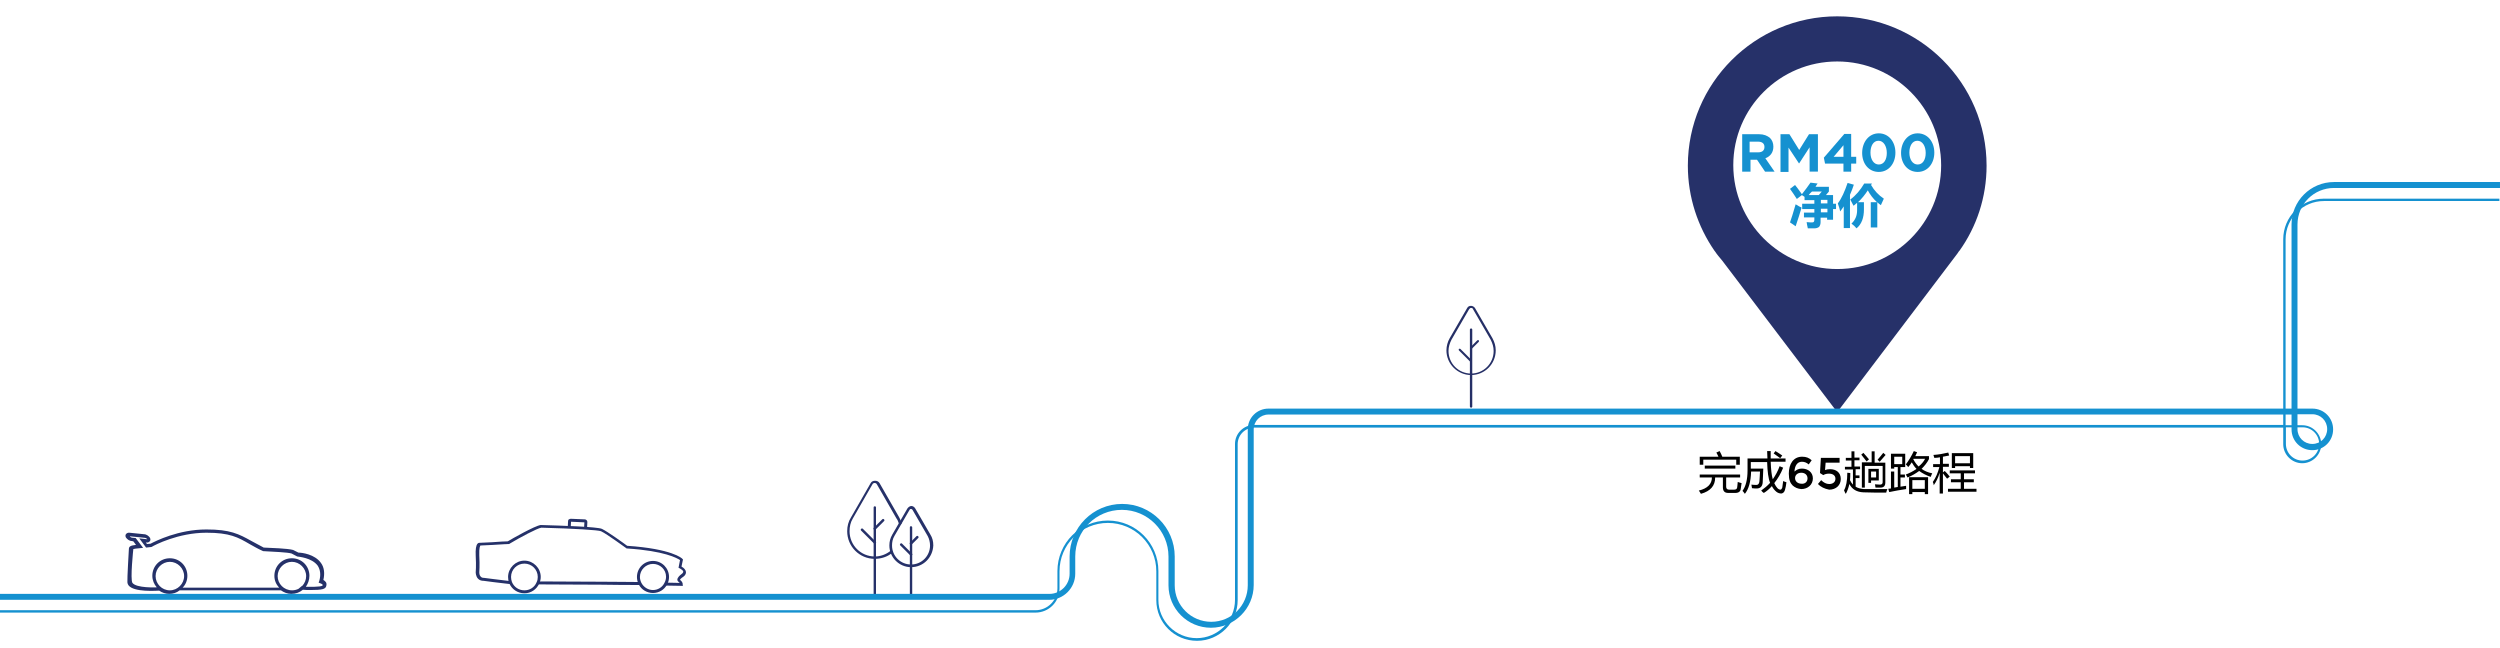 <?xml version="1.0" encoding="utf-8"?>
<!-- Generator: Adobe Illustrator 21.1.0, SVG Export Plug-In . SVG Version: 6.00 Build 0)  -->
<svg version="1.1" id="Layer_1" xmlns="http://www.w3.org/2000/svg" xmlns:xlink="http://www.w3.org/1999/xlink" x="0px" y="0px"
	 viewBox="0 0 841.9 218.3" style="enable-background:new 0 0 841.9 218.3;" xml:space="preserve">
<style type="text/css">
	.st0{fill:#263169;}
	.st1{fill:#252F66;}
	.st2{fill:#1591D0;}
	.st3{fill:#253169;}
</style>
<g>
	<g>
		<g>
			<g>
				<path class="st0" d="M294.6,188.2c-5.2,0-9.3-4.2-9.3-9.3c0-1.7,0.4-3.3,1.3-4.7l6.6-11.5c0.3-0.6,0.9-0.8,1.5-0.8
					c0.7,0,1.2,0.3,1.5,0.8l6.6,11.5c0.3,0.6,0.6,1.2,0.8,1.8c0.1,0.3-0.1,0.5-0.3,0.6c-0.3,0.1-0.5-0.1-0.6-0.3
					c-0.2-0.6-0.4-1.2-0.8-1.7l-6.6-11.5c-0.3-0.6-1.2-0.6-1.5,0l-6.6,11.5c-0.8,1.3-1.1,2.8-1.1,4.3c0,4.7,3.8,8.5,8.5,8.5
					c1.9,0,3.8-0.7,5.3-1.9c0.2-0.2,0.4-0.1,0.6,0.1c0.2,0.2,0.1,0.5-0.1,0.6C298.9,187.5,296.7,188.2,294.6,188.2z"/>
			</g>
		</g>
		<g>
			<g>
				<path class="st0" d="M294.6,200.6c-0.3,0-0.4-0.2-0.4-0.4v-29.3c0-0.3,0.2-0.4,0.4-0.4c0.3,0,0.4,0.2,0.4,0.4v29.3
					C295,200.5,294.9,200.6,294.6,200.6z"/>
			</g>
		</g>
		<g>
			<g>
				<path class="st0" d="M294.6,183.2c-0.1,0-0.3-0.1-0.3-0.2l-4.3-4.3c-0.2-0.2-0.2-0.4,0-0.6c0.2-0.2,0.4-0.2,0.6,0l4.3,4.3
					c0.2,0.2,0.2,0.4,0,0.6C294.8,183.2,294.7,183.2,294.6,183.2z"/>
			</g>
		</g>
		<g>
			<g>
				<path class="st0" d="M294.6,178.5c-0.1,0-0.3-0.1-0.3-0.2c-0.2-0.2-0.2-0.4,0-0.6l2.8-2.8c0.2-0.2,0.4-0.2,0.6,0
					c0.2,0.2,0.2,0.4,0,0.6l-2.8,2.8C294.8,178.5,294.7,178.5,294.6,178.5z"/>
			</g>
		</g>
	</g>
	<g>
		<g>
			<g>
				<path class="st0" d="M306.8,191c-4,0-7.3-3.3-7.3-7.3c0-1.3,0.3-2.5,1-3.7l5.1-8.8c0.3-0.4,0.8-0.8,1.3-0.8s1,0.3,1.3,0.8
					l5.1,8.8c0.7,1.1,1,2.3,1,3.7C314.1,187.8,310.9,191,306.8,191z M306.8,171.4c-0.3,0-0.4,0.1-0.5,0.3l-5.1,8.8
					c-0.6,1-0.8,2.1-0.8,3.2c0,3.6,2.9,6.4,6.4,6.4c3.6,0,6.4-2.9,6.4-6.4c0-1.1-0.3-2.3-0.8-3.2l-5.1-8.8
					C307.2,171.5,307,171.4,306.8,171.4z"/>
			</g>
		</g>
		<g>
			<g>
				<path class="st0" d="M306.8,200.6c-0.3,0-0.4-0.2-0.4-0.4v-22.6c0-0.3,0.2-0.4,0.4-0.4s0.4,0.2,0.4,0.4v22.6
					C307.2,200.5,307,200.6,306.8,200.6z"/>
			</g>
		</g>
		<g>
			<g>
				<path class="st0" d="M306.8,187.2c-0.1,0-0.3-0.1-0.3-0.2l-3.3-3.3c-0.2-0.2-0.2-0.4,0-0.6c0.2-0.2,0.4-0.2,0.6,0l3.3,3.3
					c0.2,0.2,0.2,0.4,0,0.6C307,187.2,307,187.2,306.8,187.2z"/>
			</g>
		</g>
		<g>
			<g>
				<path class="st0" d="M306.8,183.5c-0.1,0-0.3-0.1-0.3-0.2c-0.2-0.2-0.2-0.4,0-0.6l2.1-2.1c0.2-0.2,0.4-0.2,0.6,0
					c0.2,0.2,0.2,0.4,0,0.6l-2.1,2.1C307,183.5,307,183.5,306.8,183.5z"/>
			</g>
		</g>
	</g>
</g>
<g>
	<g>
		<g>
			<path class="st1" d="M495.4,126.3c-4.5,0-8.3-3.7-8.3-8.3c0-1.4,0.4-2.9,1.1-4.1l5.9-10.2c0.3-0.5,0.7-0.7,1.3-0.7
				c0.5,0,1,0.3,1.3,0.7l5.9,10.2c0.7,1.3,1.1,2.6,1.1,4.1C503.7,122.6,500,126.3,495.4,126.3z M495.4,103.7c-0.3,0-0.5,0.2-0.7,0.5
				l-5.9,10.2c-0.6,1.2-1,2.4-1,3.8c0,4.2,3.4,7.6,7.6,7.6c4.2,0,7.6-3.4,7.6-7.6c0-1.4-0.4-2.6-1-3.8l-5.9-10.2
				C496,103.8,495.7,103.7,495.4,103.7z"/>
		</g>
	</g>
	<g>
		<g>
			<path class="st1" d="M495.4,137.3c-0.2,0-0.4-0.2-0.4-0.4v-25.9c0-0.2,0.2-0.4,0.4-0.4s0.4,0.2,0.4,0.4V137
				C495.8,137.1,495.6,137.3,495.4,137.3z"/>
		</g>
	</g>
	<g>
		<g>
			<path class="st1" d="M495.4,121.9c-0.1,0-0.2,0-0.3-0.1l-3.8-3.8c-0.1-0.1-0.1-0.4,0-0.5s0.4-0.1,0.5,0l3.8,3.8
				c0.1,0.1,0.1,0.4,0,0.5C495.6,121.8,495.5,121.9,495.4,121.9z"/>
		</g>
	</g>
	<g>
		<g>
			<path class="st1" d="M495.4,117.6c-0.1,0-0.2,0-0.3-0.1s-0.1-0.4,0-0.5l2.4-2.4c0.1-0.1,0.4-0.1,0.5,0c0.1,0.1,0.1,0.4,0,0.5
				l-2.4,2.4C495.6,117.6,495.5,117.6,495.4,117.6z"/>
		</g>
	</g>
</g>
<g>
	<g>
		<path class="st0" d="M669,55.8c0-27.7-22.5-50.3-50.3-50.3c-27.7,0-50.3,22.5-50.3,50.3c0,10.7,3.4,20.6,9,28.7l0,0l0.1,0.1
			c0.7,1.1,1.6,2.1,2.5,3.2l38.7,51l38.8-51.2c0.7-1,1.6-2,2.2-3l0.2-0.2l0,0C665.6,76.4,669,66.5,669,55.8z M618.7,90.6
			c-19.3,0-35-15.7-35-35s15.7-34.9,35-34.9s35,15.7,35,35S638,90.6,618.7,90.6z"/>
	</g>
</g>
<g>
	<g>
		<path class="st2" d="M586.6,45.2h5.8c1.6,0,2.8,0.5,3.7,1.3c0.7,0.7,1.1,1.7,1.1,2.9v0c0,2-1.1,3.3-2.7,3.9l3.1,4.5h-3.2l-2.7-4
			h-2.2v4h-2.8V45.2z M592.1,51.3c1.4,0,2.1-0.7,2.1-1.8v0c0-1.2-0.8-1.8-2.2-1.8h-2.8v3.6H592.1z"/>
	</g>
	<g>
		<path class="st2" d="M599.6,45.2h3l3.3,5.3l3.3-5.3h3v12.6h-2.8v-8.2l-3.5,5.4h-0.1l-3.5-5.3v8.2h-2.7V45.2z"/>
	</g>
	<g>
		<path class="st2" d="M620.8,55.1h-6.2l-0.4-2l6.9-8h2.3v7.7h1.7v2.3h-1.7v2.7h-2.6V55.1z M620.8,52.8v-3.9l-3.3,3.9H620.8z"/>
	</g>
	<g>
		<path class="st2" d="M627.1,51.5L627.1,51.5c0-3.7,2.3-6.6,5.6-6.6c3.3,0,5.6,2.8,5.6,6.5v0c0,3.7-2.3,6.5-5.6,6.5
			S627.1,55.2,627.1,51.5z M635.4,51.5L635.4,51.5c0-2.3-1.1-4.1-2.8-4.1c-1.7,0-2.7,1.7-2.7,4v0c0,2.3,1.1,4,2.8,4
			S635.4,53.8,635.4,51.5z"/>
	</g>
	<g>
		<path class="st2" d="M640.2,51.5L640.2,51.5c0-3.7,2.3-6.6,5.6-6.6c3.3,0,5.6,2.8,5.6,6.5v0c0,3.7-2.3,6.5-5.6,6.5
			S640.2,55.2,640.2,51.5z M648.5,51.5L648.5,51.5c0-2.3-1.1-4.1-2.8-4.1s-2.7,1.7-2.7,4v0c0,2.3,1.1,4,2.8,4S648.5,53.8,648.5,51.5
			z"/>
	</g>
	<g>
		<path class="st2" d="M604.7,68.8c0.9,0.6,1.6,0.9,2,1.1c-0.5,1.8-1.2,3.9-2,6.3c-0.6-0.4-1.2-0.9-1.9-1.3
			C603.2,73.7,603.9,71.7,604.7,68.8z M615.9,62.8v1.7l-1,1.2h2.4v2.9h1v1.8h-1v3.6h-2v-0.7h-2.2v1.5c0,0.7-0.2,1.2-0.5,1.6
			c-0.4,0.3-0.9,0.5-1.6,0.5l-2.2,0c-0.2-0.8-0.3-1.5-0.4-2.1c0.9,0.1,1.5,0.1,1.9,0.1c0.5,0,0.7-0.3,0.7-0.9v-0.8h-3.5v-1.6h3.5
			v-1.2h-4.1v-1.8h4.1v-1.2h-3.3v-1.1c-0.3-0.2-0.5-0.4-0.9-0.6l-1.7,1.3c-0.7-1.1-1.5-2.3-2.3-3.4l1.7-1.3c0.6,0.7,1.3,1.7,2.3,3.1
			c1.1-1.4,2.1-2.7,2.9-3.9l2.4,0.3c-0.3,0.4-0.5,0.7-0.7,1.1H615.9z M609.1,65.7h3.4l1-1.2h-3.3C609.7,64.9,609.4,65.3,609.1,65.7z
			 M615.4,67.3h-2.2v1.2h2.2V67.3z M613.2,71.5h2.2v-1.2h-2.2V71.5z"/>
	</g>
	<g>
		<path class="st2" d="M622.2,61.6l2.1,0.6c-0.4,1.2-0.8,2.3-1.3,3.4v11.2h-2.1v-7.3c-0.4,0.6-0.8,1.2-1.2,1.7
			c-0.1-0.6-0.4-1.6-0.8-2.7C620.2,66.8,621.2,64.5,622.2,61.6z M630,68.1h2.1c-1.3-1.2-2.3-2.5-3.1-4c-0.9,1.4-2,2.8-3.3,4h2
			c0,1.1,0,1.9,0,2.4c0,2.9-0.8,5-2.5,6.4c-0.4-0.5-0.9-1-1.7-1.6c1.3-1.2,1.9-2.7,1.9-4.5c0-0.5,0-1.4,0-2.5
			c-0.4,0.3-0.8,0.7-1.2,1c-0.3-0.6-0.7-1.3-1.1-2.1c1.9-1.4,3.4-3.2,4.7-5.4h2.6l-0.3,0.5c1.1,1.9,2.5,3.4,4.3,4.6l-1,2.2
			c-0.4-0.3-0.8-0.6-1.2-1v8.5H630V68.1z"/>
	</g>
</g>
<g>
	<path class="st3" d="M108.9,195.3c0.5-2.2,0.3-4.2-0.8-5.7c-2.1-3-6.5-3.5-7.6-3.5l-1.6-0.8l-0.2-0.1c-1.8-0.5-7.4-0.7-9.9-0.8
		c-1.5-0.8-2.8-1.5-4.1-2.2c-4.3-2.4-7.2-3.9-15.2-3.9c-9.4,0-17.1,3.9-18.8,4.8l-1.2,0.1l-0.4-0.5h0.2c0.5,0.1,1-0.2,1.2-0.5
		c0.2-0.3,0.2-0.7,0-1.1c-0.4-0.6-1.2-1.2-2-1.2l-4.9-0.5c-0.5-0.1-1,0.2-1.2,0.5c-0.2,0.3-0.2,0.7,0,1.1c0.4,0.6,1.2,1.2,2,1.2
		l0.5,0.1l0.9,1.2c-1.8,0.2-2.4,0.5-2.4,1.4c0,0-0.6,10.1-0.5,11.2c0.2,3.1,7.4,3,10.7,2.8c1,0.7,2.2,1.1,3.4,1.1
		c1.3,0,2.5-0.4,3.5-1.2h34.1c1,0.7,2.2,1.2,3.5,1.2c1.5,0,2.8-0.5,3.9-1.4c0.9,0.1,1.8,0.1,2.4,0.1c4.2,0,5.3-0.3,5.5-1.5
		C110.1,196.3,109.7,195.8,108.9,195.3z M52.4,194c0-2.6,2.2-4.8,4.8-4.8c2.6,0,4.8,2.2,4.8,4.8c0,2.6-2.2,4.8-4.8,4.8
		C54.5,198.8,52.4,196.6,52.4,194z M93.5,194c0-2.6,2.2-4.8,4.8-4.8c2.6,0,4.8,2.2,4.8,4.8c0,1.3-0.5,2.4-1.3,3.3l-0.1,0l-1.2,1
		c-0.6,0.3-1.4,0.5-2.1,0.5C95.6,198.8,93.5,196.6,93.5,194z M103,197.6L103,197.6c0.7-1,1.2-2.3,1.2-3.7c0-3.3-2.6-5.9-5.9-5.9
		c-3.3,0-5.9,2.6-5.9,5.9c0,1.6,0.6,2.9,1.6,4H61.5c1-1,1.6-2.4,1.6-4c0-3.3-2.6-5.9-5.9-5.9c-3.3,0-5.9,2.6-5.9,5.9
		c0,1.5,0.6,2.9,1.5,3.9l-0.2,0c0,0-6.6,0.3-8-1.5c-0.8-1.2,0.3-11.4,0.3-11.4c0.3-0.1,1.1-0.2,2.3-0.3l1-0.1l-2.5-3.3l-1-0.1
		c-0.4,0-0.8-0.2-1-0.5l4.9,0.5c0.4,0,0.8,0.2,1,0.5l-2.7-0.3l2.3,3.1l1.8-0.2l0.2-0.1c0.8-0.5,8.8-4.7,18.3-4.7
		c7.9,0,10.6,1.5,14.7,3.9c1.3,0.7,2.6,1.5,4.2,2.2l0.2,0.1c3.8,0.2,8.3,0.4,9.6,0.8l1.7,0.9l0.2,0.1c0.5,0.1,4.9,0.4,6.9,3.1
		c0.9,1.4,1.1,3.2,0.5,5.2l-0.2,0.5l0.5,0.2c0.6,0.2,0.9,0.5,0.9,0.6C108.7,197.4,107.7,197.7,103,197.6z"/>
</g>
<g>
	<g>
		<g>
			<path class="st3" d="M230,197.3l-5.8-0.1l0-1l4.7,0.1c-0.1-0.1-0.2-0.2-0.3-0.3c-0.3-0.2-0.5-0.5-0.5-0.8c0-0.7,0.9-1.5,1.2-1.7
				l0,0c0.3-0.2,0.8-0.6,0.8-1c0-0.3-0.5-0.7-1.2-1.1l-0.4-0.2l0.5-2.6c-0.9-0.6-5.2-3.1-17.9-3.9l-0.1,0l-0.1-0.1
				c-0.1,0-6.5-4.8-8.5-5.7c-0.9-0.4-8.8-0.9-20.1-1.2c-1.4,0.2-7.2,3.3-10.7,5.4l-0.1,0.1l-0.1,0c0,0-2.7,0.1-5.4,0.3l0,0l-4.2,0.2
				c-0.1,0.1-0.5,0.7-0.4,3.3c0.2,3.6,0,5.5,0,5.8c0,0.1,0,0.9,0.5,1.4c0.3,0.3,0.6,0.4,1.1,0.4l0,0l0,0c0.1,0,5.3,0.7,8.9,1.1
				l-0.1,1c-3.5-0.4-8.4-1-8.9-1.1c-0.8,0-1.4-0.2-1.9-0.7c-0.8-0.8-0.8-2.1-0.8-2.2l0,0c0,0,0.2-2,0-5.6c-0.1-2.1,0.1-3.4,0.6-4
				c0.3-0.3,0.5-0.3,0.6-0.3l4.3-0.2c2.4-0.2,4.7-0.3,5.3-0.3c1.3-0.8,9.2-5.3,11.1-5.5l0,0l0,0c7.1,0.2,19.1,0.6,20.6,1.3
				c1.9,0.9,7.6,5,8.5,5.7c15,1,18.5,4.2,18.6,4.4l0.2,0.2l-0.5,2.4c0.9,0.5,1.4,1.1,1.5,1.8c0.1,1.1-1.1,1.8-1.3,1.9
				c-0.3,0.2-0.7,0.6-0.7,0.8c0.8,0.5,1,1.3,0.9,1.7L230,197.3z M215.5,197c-3.2,0-8,0-13.2-0.1c-7.3,0-15.5-0.1-21.1-0.1l0-1
				c5.6,0,13.8,0.1,21.1,0.1c5.2,0,10.1,0.1,13.2,0.1L215.5,197z"/>
		</g>
	</g>
	<g>
		<g>
			<path class="st3" d="M219.9,199.7c-2,0-3.9-1.1-4.8-2.9c-0.4-0.8-0.6-1.6-0.6-2.5c0-3,2.4-5.4,5.4-5.4c3,0,5.4,2.4,5.4,5.4
				c0,0.9-0.2,1.8-0.7,2.6C223.7,198.6,221.9,199.7,219.9,199.7z M219.9,189.9c-2.4,0-4.4,2-4.4,4.4c0,0.7,0.2,1.4,0.5,2
				c0.8,1.5,2.3,2.4,3.9,2.4c1.6,0,3.1-0.9,3.8-2.3c0.4-0.7,0.6-1.4,0.6-2.2C224.3,191.8,222.3,189.9,219.9,189.9z"/>
		</g>
	</g>
	<g>
		<g>
			<path class="st3" d="M176.6,199.8c-2.3,0-4.3-1.4-5.1-3.4c-0.3-0.7-0.4-1.4-0.4-2.1c0-3,2.5-5.5,5.5-5.5c3,0,5.5,2.5,5.5,5.5
				c0,0.8-0.2,1.5-0.5,2.2C180.7,198.5,178.8,199.8,176.6,199.8z M176.6,189.8c-2.5,0-4.5,2-4.5,4.5c0,0.6,0.1,1.1,0.3,1.7
				c0.7,1.7,2.3,2.8,4.2,2.8c1.8,0,3.4-1,4.1-2.7c0.3-0.6,0.4-1.2,0.4-1.8C181.1,191.8,179.1,189.8,176.6,189.8z"/>
		</g>
	</g>
	<g>
		<g>
			<path class="st3" d="M197.7,177.7l-1,0l0.1-1.8l-4.5-0.2l-0.1,1.8l-1,0l0.1-2c0-0.3,0.1-0.5,0.3-0.6c0.2-0.1,0.4-0.2,0.6-0.2
				l4.7,0.2c0.5,0,0.9,0.4,0.9,0.9L197.7,177.7z M196.8,175.6C196.8,175.7,196.8,175.7,196.8,175.6L196.8,175.6z"/>
		</g>
	</g>
</g>
<g>
	<path class="st2" d="M407.8,211.4c-7.9,0-14.3-6.4-14.3-14.3v-9.7c0-8.6-7-15.7-15.7-15.7s-15.7,7-15.7,15.7v5.8
		c0,4.8-3.9,8.8-8.8,8.8H0v-2h353.4c3.7,0,6.8-3,6.8-6.8v-5.8c0-9.7,7.9-17.7,17.7-17.7c9.7,0,17.7,7.9,17.7,17.7v9.7
		c0,6.8,5.5,12.3,12.3,12.3s12.3-5.5,12.3-12.3v-52.5c0-3.9,3.1-7,7-7h344.5v-62c0-7.9,6.4-14.3,14.3-14.3h55.9v2H786
		c-6.8,0-12.3,5.5-12.3,12.3v62h5c3.9,0,7,3.1,7,7c0,3.9-3.1,7-7,7s-7-3.1-7-7v-5H427.2c-2.8,0-5,2.2-5,5V197
		C422.2,204.9,415.7,211.4,407.8,211.4z M773.7,139.5v5c0,2.8,2.2,5,5,5s5-2.2,5-5s-2.2-5-5-5H773.7z"/>
</g>
<g>
	<path class="st2" d="M403.1,215.8c-7.6,0-13.7-6.1-13.7-13.7v-9.7c0-9-7.3-16.3-16.3-16.3s-16.3,7.3-16.3,16.3v5.8
		c0,4.5-3.6,8.1-8.1,8.1H0v-0.8h348.7c4.1,0,7.4-3.3,7.4-7.4v-5.8c0-9.4,7.6-17,17-17s17,7.6,17,17v9.7c0,7.1,5.8,12.9,12.9,12.9
		s12.9-5.8,12.9-12.9v-52.5c0-3.5,2.9-6.4,6.4-6.4h346.6V80.6c0-7.6,6.1-13.7,13.7-13.7h59.1v0.8h-59.1c-7.1,0-12.9,5.8-12.9,12.9
		v62.6h5.6c3.5,0,6.4,2.9,6.4,6.4s-2.9,6.4-6.4,6.4s-6.4-2.9-6.4-6.4v-5.6H422.4c-3.1,0-5.6,2.5-5.6,5.6v52.5
		C416.8,209.6,410.7,215.8,403.1,215.8z M769.8,143.9v5.6c0,3.1,2.5,5.6,5.6,5.6c3.1,0,5.6-2.5,5.6-5.6s-2.5-5.6-5.6-5.6H769.8z"/>
</g>
<g>
	<g>
		<path d="M572.3,159.8H586v1h-4.7v3.1c0,0.6,0.3,1,1,1h1.6c0.7,0,1-0.2,1.1-0.7c0.1-0.4,0.1-1.1,0.2-1.9c0.4,0.1,0.8,0.3,1.3,0.4
			c-0.1,0.8-0.2,1.5-0.3,2c-0.1,0.8-0.7,1.3-1.8,1.3h-2.4c-1.2,0-1.8-0.6-1.8-1.9v-3.3h-2.6c0,2.8-1.6,4.6-4.8,5.5
			c-0.2-0.3-0.4-0.7-0.7-1.1c2.9-0.7,4.4-2.2,4.4-4.4h-4.1V159.8z M572.4,153.8h6.3c-0.2-0.4-0.4-0.9-0.7-1.4l1.1-0.5
			c0.4,0.7,0.7,1.4,0.9,1.9h5.9v2.7h-1.2v-1.7h-11.1v1.7h-1.2V153.8z M574.1,156.8h10.3v1h-10.3V156.8z"/>
	</g>
	<g>
		<path d="M593.1,165.2c1.1-0.8,2.1-1.6,3-2.6c-0.6-1.4-0.9-3.8-1-7h-5.5v2.2h4.2c-0.1,1.9-0.1,3.4-0.2,4.7c-0.1,1.3-0.8,2-2,2
			c-0.4,0-0.9,0-1.6-0.1c-0.1-0.4-0.1-0.8-0.2-1.2c0.7,0.1,1.3,0.1,1.7,0.1c0.6,0,0.9-0.4,1-1.2c0.1-0.9,0.1-2,0.2-3.3h-3
			c-0.1,3.4-0.8,5.9-2.1,7.5c-0.2-0.3-0.5-0.7-0.8-1c1.1-1.5,1.7-3.8,1.7-6.9v-4h6.7c0-0.8-0.1-1.6-0.1-2.5h1.2c0,0.7,0,1.5,0,2.5h5
			v1.1h-5c0.1,2.6,0.3,4.6,0.7,5.9c0.9-1.3,1.7-2.7,2.3-4.4l1.2,0.5c-0.8,2-1.8,3.7-3,5.2c0.7,1.5,1.4,2.2,2.1,2.2
			c0.2,0,0.4-0.2,0.6-0.7c0.1-0.7,0.2-1.4,0.3-2.2c0.4,0.2,0.8,0.3,1.1,0.4c-0.1,1-0.3,1.9-0.5,2.6c-0.2,0.7-0.6,1.1-1.2,1.2
			c-0.6,0-1.2-0.2-1.7-0.6c-0.6-0.5-1.1-1.1-1.5-1.9c-0.8,0.9-1.7,1.7-2.7,2.3C593.6,165.8,593.4,165.5,593.1,165.2z M597.3,152.7
			l0.6-0.8c0.8,0.5,1.6,1,2.3,1.5l-0.7,0.9C598.8,153.8,598,153.2,597.3,152.7z"/>
	</g>
	<g>
		<path d="M603.7,163.5c-0.8-0.8-1.3-1.9-1.3-4v0c0-3.2,1.5-5.7,4.5-5.7c1.4,0,2.3,0.4,3.2,1.2l-1,1.4c-0.7-0.6-1.4-0.9-2.3-0.9
			c-1.6,0-2.4,1.4-2.5,3.3c0.6-0.5,1.3-1,2.5-1c2,0,3.7,1.2,3.7,3.3v0c0,2.1-1.7,3.6-3.9,3.6C605.4,164.6,604.5,164.2,603.7,163.5z
			 M608.7,161.1L608.7,161.1c0-1.1-0.8-1.9-2.1-1.9s-2.1,0.8-2.1,1.8v0c0,1.1,0.9,1.9,2.2,1.9C607.9,163,608.7,162.2,608.7,161.1z"
			/>
	</g>
	<g>
		<path d="M612.2,163l1.1-1.3c0.8,0.8,1.7,1.3,2.7,1.3c1.3,0,2.1-0.7,2.1-1.8v0c0-1.1-0.9-1.7-2.2-1.7c-0.8,0-1.4,0.2-1.9,0.5
			l-1.1-0.7l0.3-5.1h6.3v1.6h-4.7l-0.2,2.5c0.5-0.2,1-0.3,1.7-0.3c2,0,3.6,1.1,3.6,3.3v0c0,2.1-1.6,3.6-3.9,3.6
			C614.4,164.6,613.2,164,612.2,163z"/>
	</g>
	<g>
		<path d="M621,165.1c0.7-1.2,1.1-3.2,1.1-5.9l1,0.1c0,0.9,0,1.7-0.1,2.4c0.3,0.6,0.6,1.1,1,1.5v-5.1h-2.7v-0.9h2.2v-2.1h-1.9v-0.9
			h1.9V152h1v2.1h1.7v0.9h-1.7v2.1h1.9v0.9h-1.5v2.1h1.3v0.9h-1.3v2.9c0.8,0.5,1.7,0.7,2.8,0.8c2.9,0,5.5,0,7.9,0
			c-0.2,0.4-0.3,0.8-0.4,1.2c-2.5,0-5.1,0-7.7-0.1c-2.2-0.1-3.8-1-4.7-2.8c-0.3,1.3-0.7,2.4-1.2,3.3
			C621.3,166,621.2,165.5,621,165.1z M626.8,153.1l0.7-0.6c0.7,0.7,1.3,1.5,1.9,2.2l-0.8,0.7C628,154.6,627.4,153.9,626.8,153.1z
			 M628,164.2h-1v-8.5h3.3V152h1v3.8h3.6v6.7c0,1.1-0.5,1.7-1.6,1.7c-0.5,0-1.1,0-1.7,0c-0.1-0.4-0.1-0.8-0.2-1.1
			c0.7,0,1.2,0.1,1.7,0.1c0.6,0,0.9-0.3,0.9-0.8v-5.5H628V164.2z M629.2,157.9h3.5v3.9h-2.6v0.8h-0.9V157.9z M631.8,160.8v-2h-1.7v2
			H631.8z M632.3,154.8c0.7-0.8,1.3-1.5,1.9-2.3l0.8,0.7c-0.7,0.8-1.4,1.6-2,2.3L632.3,154.8z"/>
	</g>
	<g>
		<path d="M636.9,158.8h1v5.4c0.4-0.1,0.8-0.1,1.2-0.2v-6.7h-1.2v0.5h-1.1v-5h4.8v4.5h-1.6v2.5h1.5v1h-1.5v3.1
			c0.6-0.1,1.2-0.2,1.9-0.3c0,0.3,0,0.7,0,1.1c-1.9,0.3-3.8,0.6-5.7,1l-0.3-1.1c0.3,0,0.6-0.1,0.9-0.1V158.8z M640.6,156.3v-2.5
			h-2.7v2.5H640.6z M641.8,156.4c1-1.3,1.9-2.8,2.7-4.5l1.1,0.4c-0.2,0.4-0.4,0.9-0.6,1.3h4.6v1c-0.6,1.2-1.5,2.3-2.5,3.3
			c1,0.7,2.1,1.2,3.6,1.5c-0.2,0.4-0.4,0.8-0.5,1.2c-1.5-0.5-2.8-1.2-3.9-2c-1.1,0.8-2.4,1.6-3.9,2.2c-0.1-0.2-0.3-0.5-0.6-1
			c1.3-0.5,2.5-1.1,3.6-1.9c-0.6-0.6-1.1-1.3-1.6-2.2c-0.4,0.6-0.8,1.2-1.2,1.6C642.3,156.9,642.1,156.6,641.8,156.4z M642.9,160.7
			h6.4v5.7h-1.1v-0.7H644v0.7h-1.1V160.7z M648.2,161.7H644v2.9h4.2V161.7z M648.3,154.5h-3.9c0,0-0.1,0.1-0.1,0.1
			c0.5,1,1.1,1.8,1.8,2.5C647,156.4,647.8,155.5,648.3,154.5z"/>
	</g>
	<g>
		<path d="M650.9,162.3c1-1.4,1.7-3.1,2.2-5h-2.1v-1h2.3V154c-0.6,0.1-1.2,0.2-1.9,0.2c-0.1-0.3-0.2-0.7-0.3-1
			c1.7-0.1,3.3-0.4,5-0.8l0.3,1c-0.7,0.1-1.4,0.3-2.1,0.4v2.4h2v1h-2v1.9l0.6-0.5c0.4,0.4,1,1,1.7,1.9l-0.9,0.7
			c-0.6-0.7-1-1.3-1.4-1.8v6.8h-1.1v-7c-0.5,1.7-1.2,3.1-2,4.2C651.2,163.2,651.1,162.7,650.9,162.3z M656.1,164.6h4.2v-2.2h-3.3v-1
			h3.3v-2h-3.7v-1h8.5v1h-3.7v2h3.3v1h-3.3v2.2h4.2v1h-9.6V164.6z M657.2,152.6h7.3v5h-1.1v-0.6h-5v0.6h-1.1V152.6z M663.4,153.6h-5
			v2.4h5V153.6z"/>
	</g>
</g>
</svg>
